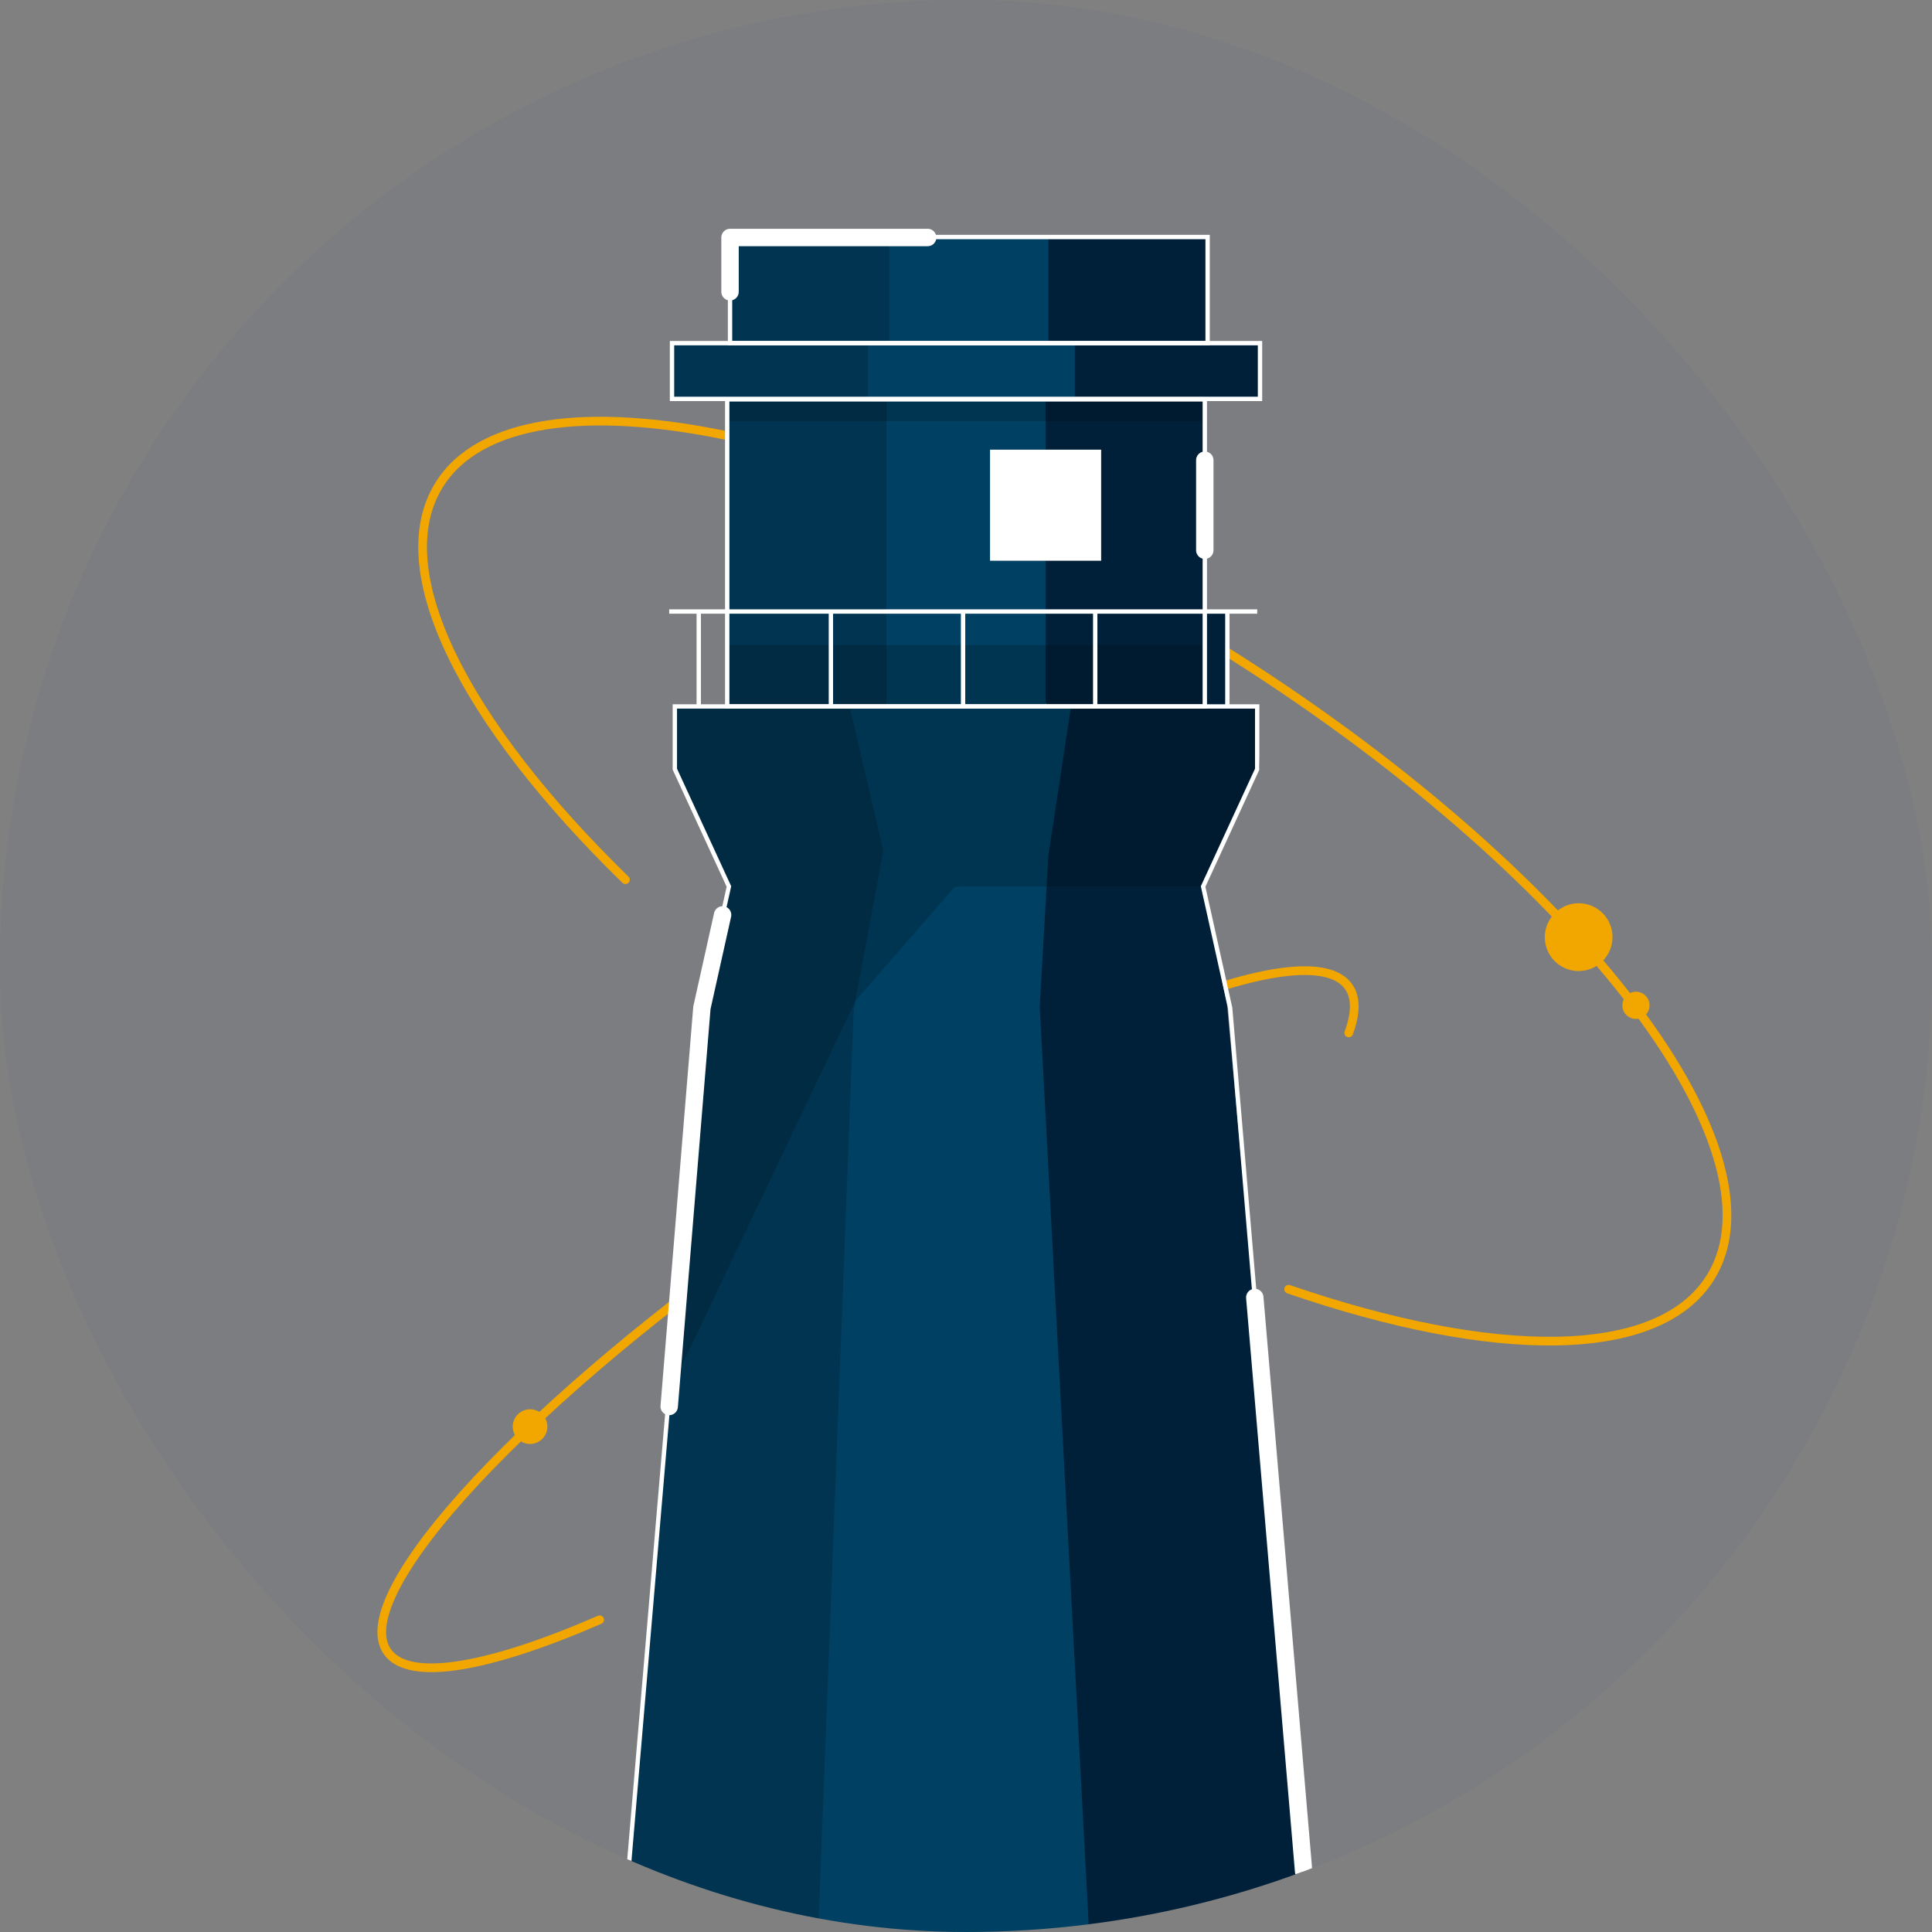 <svg width="444" height="444" viewBox="0 0 444 444" fill="none" xmlns="http://www.w3.org/2000/svg">
<rect x="0" y="0" width="444" height="444" fill="#808080" stroke="none"/>
<g clip-path="url(#clip0_348_1620)">
<path d="M444 222C444 317.314 383.935 398.598 299.591 430.06C283.893 435.921 267.349 440.053 250.197 442.226C240.963 443.396 231.554 444 222 444C210.483 444 199.172 443.125 188.131 441.433C173 439.116 158.378 435.276 144.417 430.064C144.413 430.064 144.413 430.06 144.413 430.06C60.065 398.598 0 317.314 0 222C0 99.393 99.393 0 222 0C344.607 0 444 99.393 444 222Z" fill="#485E88" fill-opacity="0.08"/>
<path d="M378.723 232.511C379.537 230.986 378.962 229.091 377.439 228.279C375.916 227.466 374.022 228.043 373.208 229.568C372.394 231.093 372.969 232.988 374.492 233.801C376.015 234.614 377.909 234.036 378.723 232.511Z" fill="#F2A600"/>
<path d="M369.66 219.031C371.687 215.233 370.258 210.514 366.468 208.491C362.677 206.468 357.961 207.907 355.934 211.706C353.907 215.504 355.336 220.223 359.126 222.246C362.917 224.269 367.633 222.83 369.66 219.031Z" fill="#F2A600"/>
<path d="M296.149 296.281C343.252 312.488 381.125 312.751 393.074 293.59C411.54 263.981 361.11 199.192 280.439 148.882C199.767 98.571 119.399 81.793 100.933 111.407C88.697 131.027 106.712 166.1 143.735 202.166" stroke="#F2A600" stroke-width="2" stroke-miterlimit="10" stroke-linecap="round"/>
<path d="M125.583 329.142C126.294 327.057 125.184 324.792 123.104 324.082C121.023 323.372 118.76 324.486 118.049 326.571C117.338 328.656 118.448 330.921 120.528 331.631C122.608 332.341 124.871 331.226 125.583 329.142Z" fill="#F2A600"/>
<path d="M309.962 237.37C311.613 232.888 311.683 229.29 309.962 226.801C300.762 213.49 243.834 236.893 182.816 279.071C121.798 321.253 79.793 366.236 88.997 379.548C93.905 386.646 112.38 383.306 137.813 372.245" stroke="#F2A600" stroke-width="2" stroke-miterlimit="10" stroke-linecap="round"/>
<path d="M277.5 54.5H240.5L221.5 113.5L240.5 162L229.5 214.5L250 442.5L263.5 441.5L275.5 437.5L289 435.5L300 430L297 404L288 296.5L282 231L276.5 204L289.5 176.5L288.5 162H282V140.5H277V91.867L289.5 91.5V78.5H277.5V54.5Z" fill="#002039"/>
<path opacity="0.08" d="M240.939 54.471H167.771V78.86H240.939V54.471Z" fill="black"/>
<path d="M240.294 91.778H167.126V162.35H240.294V91.778Z" fill="#004063"/>
<path opacity="0.18" d="M203.71 91.778H167.126V162.35H203.71V91.778Z" fill="black"/>
<path opacity="0.17" d="M276.882 148.237H167.126V162.345H276.882V148.237Z" fill="#000202"/>
<path opacity="0.17" d="M276.882 91.778H167.126V96.785H276.882V91.778Z" fill="#000202"/>
<path d="M160.583 162.35V140.536" stroke="white" stroke-miterlimit="10"/>
<path d="M190.953 162.35V140.536" stroke="white" stroke-miterlimit="10"/>
<path d="M221.326 162.35V140.536" stroke="white" stroke-miterlimit="10"/>
<path d="M251.696 162.35V140.536" stroke="white" stroke-miterlimit="10"/>
<path d="M282.065 162.35V140.536" stroke="white" stroke-miterlimit="10"/>
<path d="M288.92 140.536H153.79" stroke="white" stroke-miterlimit="10"/>
<path d="M253.06 103.336H227.524V128.871H253.06V103.336Z" fill="white"/>
<path d="M250.197 442.226C240.964 443.396 231.554 444 222 444C210.483 444 199.172 443.125 188.131 441.433C173 439.116 158.378 435.276 144.417 430.064L153.79 319.906L161.298 231.726L161.306 231.611L161.561 230.477L166.063 210.257L167.517 203.727L155.088 176.766V162.35H246.139L240.927 196.674L240.524 203.727L238.947 231.311L250.197 442.226Z" fill="#004063"/>
<path opacity="0.18" d="M203.008 195.528L196.572 230.034H196.568L196.19 232.075L188.131 441.433C173 439.116 158.378 435.276 144.417 430.064L153.79 319.906L161.298 231.726L161.306 231.611L161.561 230.477L166.063 210.257L167.517 203.727L155.088 176.766V162.35H195.253L203.008 195.528Z" fill="black"/>
<path opacity="0.17" d="M288.92 162.35V176.762L276.488 203.727H219.49L196.568 230.038L153.79 319.906L161.306 231.611L161.66 230.038L167.517 203.727L155.084 176.762V162.35H288.92Z" fill="#000202"/>
<path d="M299.591 430.06L288.366 298.178L282.702 231.615L282.345 230.042L276.492 203.727L288.92 176.766V162.35H282.069H276.878H251.696H246.139H240.294H221.326H203.71H195.253H190.957H167.126H160.583H155.088V176.766L167.517 203.727L166.063 210.257L161.573 230.42L161.306 231.611L161.298 231.726L161.265 232.12L153.79 319.906L151.309 348.99L144.413 430.06" stroke="white" stroke-miterlimit="10"/>
<path d="M276.882 91.778H167.126V162.35H276.882V91.778Z" stroke="white" stroke-miterlimit="10"/>
<path d="M247.005 78.86H154.439V91.671H247.005V78.86Z" fill="#004063"/>
<path opacity="0.18" d="M199.48 78.86H154.439V91.671H199.48V78.86Z" fill="black"/>
<path d="M240.939 54.471H167.771V78.86H240.939V54.471Z" fill="#004063"/>
<path opacity="0.18" d="M204.355 54.471H167.771V78.86H204.355V54.471Z" fill="black"/>
<path d="M289.565 78.86H154.439V91.671H289.565V78.86Z" stroke="white" stroke-miterlimit="10"/>
<path d="M277.527 54.471H167.771V78.86H277.527V54.471Z" stroke="white" stroke-miterlimit="10"/>
<path d="M213.19 54.578H167.771V67.06" stroke="white" stroke-width="4" stroke-linecap="round" stroke-linejoin="round"/>
<path d="M276.878 105.755V126.452" stroke="white" stroke-width="4" stroke-miterlimit="10" stroke-linecap="round"/>
<path d="M299.591 430.06L288.366 298.178" stroke="white" stroke-width="4" stroke-miterlimit="10" stroke-linecap="round"/>
<path d="M166.063 210.257L161.306 231.611L153.79 323.225" stroke="white" stroke-width="4" stroke-miterlimit="10" stroke-linecap="round"/>
</g>
<defs>
<clipPath id="clip0_348_1620">
<rect width="444" height="444" rx="222" fill="white"/>
</clipPath>
</defs>
</svg>

